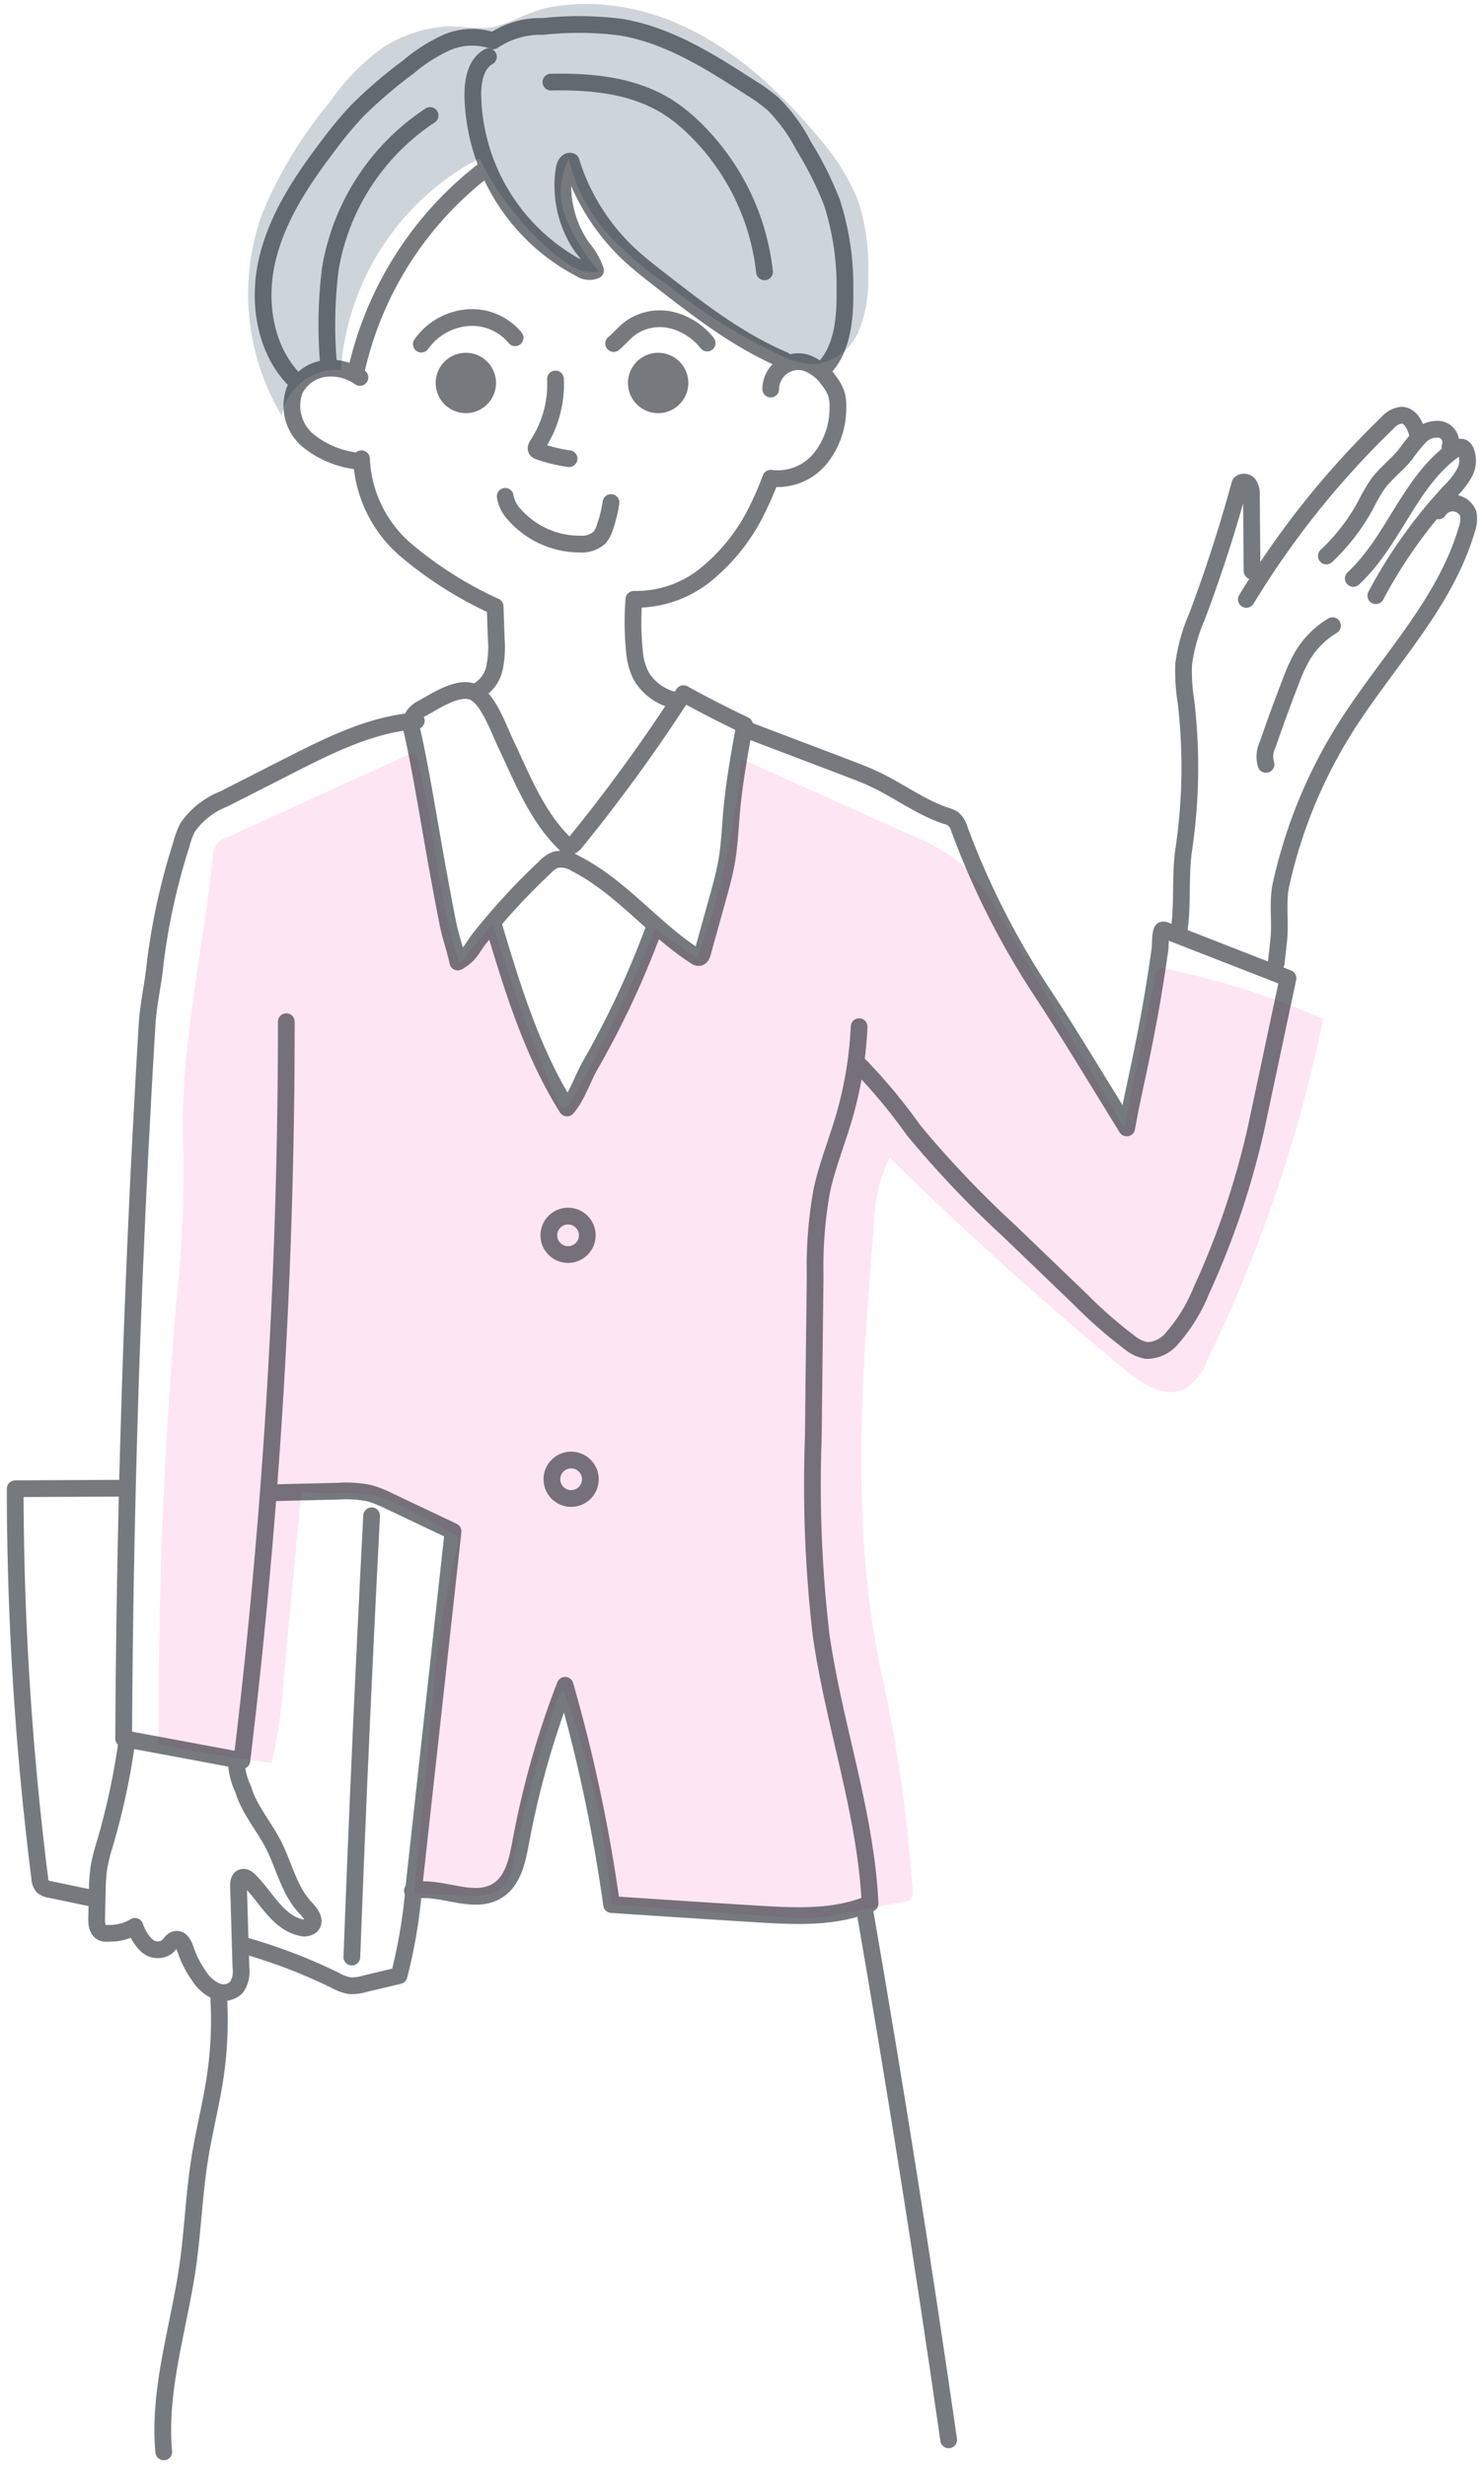 <svg xmlns="http://www.w3.org/2000/svg" width="133" height="221" viewBox="0 0 133 221">
  <g id="Info_Female" transform="translate(1)">
    <rect id="area" width="133" height="221" transform="translate(-1)" fill="none"/>
    <g id="Color">
      <path id="パス_2736" data-name="パス 2736" d="M68.219,82.408l15.271,6.86a17.9,17.9,0,0,1,4.435,2.525,17.935,17.935,0,0,1,3.528,4.73q5.569,9.5,11.139,19l2.763-13.665a.669.669,0,0,1,.985-.616,71.015,71.015,0,0,1,14.086,4.488A130.885,130.885,0,0,1,110,136.368a5.089,5.089,0,0,1-1.962,2.483c-1.762.914-3.818-.4-5.349-1.665q-10.962-9.046-21.116-19.018a13.859,13.859,0,0,0-1.42,6.025c-1.094,13.578-2.174,27.4.793,40.7a130.534,130.534,0,0,1,2.672,18.9.774.774,0,0,1-.778,1.011l-5.618,1.1a19.556,19.556,0,0,1-2.213.346,19.307,19.307,0,0,1-2.878-.059c-5.772-.405-9.726-.7-15.5-1.131A69.524,69.524,0,0,0,52.3,165.837a4.265,4.265,0,0,0-.8,1.66,108.217,108.217,0,0,0-3.666,13.771,4.518,4.518,0,0,1-.571,1.8c-.832,1.227-2.59,1.275-4.07,1.193l-4.229-.234q.816-8.773,1.632-17.547c.176-1.889.352-3.78.63-5.657.432-2.918,1.11-5.793,1.787-8.664l-4.49-2.411a13.885,13.885,0,0,0-2.744-1.227,13.922,13.922,0,0,0-4.351-.283c-.836,0-1.762-.1-2.6-.1L27.2,165.451a43.823,43.823,0,0,1-1.027,6.929q-5.083-.689-10.122-1.667-.108-19.481,1.519-38.92a114.066,114.066,0,0,0,.675-14.389c-.376-8.724,1.76-17.475,2.654-26.161a1.794,1.794,0,0,1,1.386-1.833l16.148-7.363a.633.633,0,0,1,.469-.079c.183.068.258.283.309.471,1.625,6.031,1.789,12.417,3.813,18.326l2.968-3.6a132.032,132.032,0,0,0,5.853,16c.11.25.282.54.554.535.241,0,.4-.239.524-.447a128.373,128.373,0,0,0,7.613-15.594l3.752,2.6A63.387,63.387,0,0,0,68.219,82.408Z" transform="translate(-2.828 -14.45)" fill="#fd7fc3" opacity="0.2"/>
      <path id="パス_2735" data-name="パス 2735" d="M63.751,1.971c5.23,2.123,9.534,6.061,13.136,10.405a19.806,19.806,0,0,1,3.531,5.6,18.958,18.958,0,0,1,.931,6.782,12.053,12.053,0,0,1-.825,4.942,4.882,4.882,0,0,1-3.782,2.983,6.464,6.464,0,0,1-2.993-.652,51.46,51.46,0,0,1-10.466-6.493,30.808,30.808,0,0,1-5.606-4.878,15.459,15.459,0,0,1-3.147-6.33,6.264,6.264,0,0,0-.235,5.361,18.544,18.544,0,0,0,2.923,4.7c-1.354.343-2.706-.5-3.783-1.393a26.681,26.681,0,0,1-6.921-8.738A23.3,23.3,0,0,0,34.094,33.236a4.965,4.965,0,0,0-5.3,4.079,21.247,21.247,0,0,1-1.824-17.906A38.255,38.255,0,0,1,33.075,9.257,20.077,20.077,0,0,1,38.1,4.173a12.3,12.3,0,0,1,5.035-1.692c1.538-.186,3.414.353,4.845-.033C49.652,2,51.093,1.036,52.86.718a18.573,18.573,0,0,1,5.233-.17A20.915,20.915,0,0,1,63.751,1.971Z" transform="translate(-4.544 -0.078)" fill="#abb7c1" opacity="0.6"/>
    </g>
    <g id="Line" opacity="0.6">
      <path id="パス_2702" data-name="パス 2702" d="M51.629,6.172c-1.148.644-1.412,2.17-1.4,3.485a17.933,17.933,0,0,0,9.608,15.491,1.463,1.463,0,0,0,1.39.161,6.437,6.437,0,0,0-1.206-2.071,9.668,9.668,0,0,1-1.6-7.043c.057-.339.295-.773.615-.649a19.2,19.2,0,0,0,5.143,8.264c.881.831,1.839,1.576,2.795,2.32,3.5,2.726,7.056,5.481,11.141,7.215" transform="translate(-8.854 -1.088)" fill="none" stroke="#1a2229" stroke-linecap="round" stroke-linejoin="round" stroke-width="1.5"/>
      <path id="パス_2703" data-name="パス 2703" d="M80,41.789a2.478,2.478,0,0,1,3.091-2.378,4.091,4.091,0,0,1,2.085,1.583,3.989,3.989,0,0,1,.7,1.215,3.874,3.874,0,0,1,.142,1.221,7.206,7.206,0,0,1-1.594,4.6A4.93,4.93,0,0,1,80,49.776a28.659,28.659,0,0,1-1.455,3.29,17.222,17.222,0,0,1-4.367,5.35,9.935,9.935,0,0,1-6.442,2.208,26.269,26.269,0,0,0,.064,4.809,5.847,5.847,0,0,0,.589,2.059,4.7,4.7,0,0,0,3.338,2.236" transform="translate(-11.925 -6.937)" fill="none" stroke="#1a2229" stroke-linecap="round" stroke-linejoin="round" stroke-width="1.5"/>
      <path id="パス_2704" data-name="パス 2704" d="M48.529,70.69a3.1,3.1,0,0,0,1.506-2.052,9.179,9.179,0,0,0,.158-2.612q-.051-1.452-.1-2.9a34.521,34.521,0,0,1-7.985-5.046,11.4,11.4,0,0,1-3.992-8.188" transform="translate(-6.718 -8.797)" fill="none" stroke="#1a2229" stroke-linecap="round" stroke-linejoin="round" stroke-width="1.5"/>
      <path id="パス_2705" data-name="パス 2705" d="M36.638,40.871a4.509,4.509,0,0,0-3.211-.792,3.528,3.528,0,0,0-2.634,1.91,4.059,4.059,0,0,0,1.171,4.515,8.493,8.493,0,0,0,4.55,1.867" transform="translate(-5.377 -7.059)" fill="none" stroke="#1a2229" stroke-linecap="round" stroke-linejoin="round" stroke-width="1.5"/>
      <path id="パス_2706" data-name="パス 2706" d="M49.045,18.449a31.33,31.33,0,0,0-11.492,18" transform="translate(-6.619 -3.253)" fill="none" stroke="#1a2229" stroke-linecap="round" stroke-linejoin="round" stroke-width="1.5"/>
      <path id="パス_2707" data-name="パス 2707" d="M43.6,12.562a20.521,20.521,0,0,0-8.937,13.713,40.529,40.529,0,0,0-.134,8.873" transform="translate(-6.055 -2.215)" fill="none" stroke="#1a2229" stroke-linecap="round" stroke-linejoin="round" stroke-width="1.5"/>
      <path id="パス_2708" data-name="パス 2708" d="M30.439,34.7c-2.859-2.716-3.556-7.146-2.65-10.984s3.175-7.2,5.568-10.337A34.718,34.718,0,0,1,35.844,10.4a41.32,41.32,0,0,1,4.6-3.94A14.7,14.7,0,0,1,43.819,4.3a5.758,5.758,0,0,1,4.215-.17,7.625,7.625,0,0,1,4.477-1.293,30.23,30.23,0,0,1,6.9.058c4.274.684,8.05,3.084,11.687,5.43A15.089,15.089,0,0,1,73.172,9.83a15.2,15.2,0,0,1,2.679,3.7,31,31,0,0,1,2.539,5.062,24.43,24.43,0,0,1,1.167,7.877c.036,2.552-.208,5.369-2.027,7.158" transform="translate(-4.833 -0.471)" fill="none" stroke="#1a2229" stroke-linecap="round" stroke-linejoin="round" stroke-width="1.5"/>
      <path id="パス_2709" data-name="パス 2709" d="M58.849,41.215a9.86,9.86,0,0,1-1.595,5.869c-.1.153-.205.359-.092.5a.425.425,0,0,0,.206.119,14.209,14.209,0,0,0,2.7.653" transform="translate(-10.066 -7.268)" fill="none" stroke="#1a2229" stroke-linecap="round" stroke-linejoin="round" stroke-width="1.5"/>
      <path id="パス_2710" data-name="パス 2710" d="M53.753,53.983a3.191,3.191,0,0,0,.885,1.7,7.794,7.794,0,0,0,5.837,2.575,2.355,2.355,0,0,0,1.709-.561,2.445,2.445,0,0,0,.484-.891,11.636,11.636,0,0,0,.564-2.269" transform="translate(-9.475 -9.52)" fill="none" stroke="#1a2229" stroke-linecap="round" stroke-linejoin="round" stroke-width="1.5"/>
      <path id="パス_2711" data-name="パス 2711" d="M68.02,41.234a1.954,1.954,0,1,0,1.955-1.955A1.955,1.955,0,0,0,68.02,41.234Z" transform="translate(-11.989 -6.926)" fill="#1a2229" stroke="#1a2229" stroke-linecap="round" stroke-linejoin="round" stroke-width="1.5"/>
      <path id="パス_2712" data-name="パス 2712" d="M47.1,41.234a1.954,1.954,0,1,0,1.955-1.955A1.955,1.955,0,0,0,47.1,41.234Z" transform="translate(-8.303 -6.926)" fill="#1a2229" stroke="#1a2229" stroke-linecap="round" stroke-linejoin="round" stroke-width="1.5"/>
      <path id="パス_2713" data-name="パス 2713" d="M57.3,88.823a.706.706,0,0,0,.346.22c.25.044.461-.173.621-.37a149.82,149.82,0,0,0,9.651-13.294q2.7,1.484,5.489,2.813c-.465,2.552-.929,5.107-1.162,7.69-.137,1.518-.194,3.047-.456,4.549-.191,1.1-.492,2.18-.792,3.258q-.682,2.452-1.365,4.907c-.05.182-.139.4-.327.42a.474.474,0,0,1-.3-.107c-3.816-2.46-6.7-6.252-10.752-8.307a2.438,2.438,0,0,0-1.8-.343,2.628,2.628,0,0,0-.973.7,58.4,58.4,0,0,0-5.868,6.381c-.794,1.056-.777,1.4-1.913,2.078-.29-1.357-.638-2.174-.907-3.536-1.451-7.345-2.267-13.24-3.251-17.408a1.569,1.569,0,0,1,.242-1.209,2.121,2.121,0,0,1,.784-.605c1.175-.64,3.419-2.182,4.76-1.3,1.218.8,2.046,3.2,2.649,4.465C53.47,82.963,54.754,86.351,57.3,88.823Z" transform="translate(-7.668 -13.241)" fill="none" stroke="#1a2229" stroke-linecap="round" stroke-linejoin="round" stroke-width="1.5"/>
      <path id="パス_2714" data-name="パス 2714" d="M52.43,100.417c1.713,5.708,3.462,11.5,6.632,16.542.979-1.156,1.4-2.709,2.179-4.01a80.445,80.445,0,0,0,5.713-12.333" transform="translate(-9.241 -17.707)" fill="none" stroke="#1a2229" stroke-linecap="round" stroke-linejoin="round" stroke-width="1.5"/>
      <path id="パス_2715" data-name="パス 2715" d="M133.615,60.394q-.03-3.393-.058-6.786a1.6,1.6,0,0,0-.2-.924.552.552,0,0,0-.823-.124q-1.648,6.055-3.863,11.936a15.743,15.743,0,0,0-1.189,4.273,17.436,17.436,0,0,0,.214,3.361,50.218,50.218,0,0,1-.2,13.2c-.35,2.368-.071,4.725-.4,7.1" transform="translate(-22.402 -9.244)" fill="none" stroke="#1a2229" stroke-linecap="round" stroke-linejoin="round" stroke-width="1.5"/>
      <path id="パス_2716" data-name="パス 2716" d="M134.39,61.659a78.7,78.7,0,0,1,12.625-15.793,1.978,1.978,0,0,1,1.257-.708c.9-.008,1.334,1.081,1.524,1.961" transform="translate(-23.688 -7.963)" fill="none" stroke="#1a2229" stroke-linecap="round" stroke-linejoin="round" stroke-width="1.5"/>
      <path id="パス_2717" data-name="パス 2717" d="M143.093,58.036a18.172,18.172,0,0,0,3.511-4.546,16.738,16.738,0,0,1,1.08-1.879c.711-.979,1.713-1.711,2.477-2.649a15.9,15.9,0,0,1,1.284-1.6A2.137,2.137,0,0,1,153.3,46.7a1.178,1.178,0,0,1,.874,1.55" transform="translate(-25.222 -8.229)" fill="none" stroke="#1a2229" stroke-linecap="round" stroke-linejoin="round" stroke-width="1.5"/>
      <path id="パス_2718" data-name="パス 2718" d="M146.021,60.389c3.61-3.326,5.038-8.673,9.037-11.519.241-.172.567-.336.817-.178a.643.643,0,0,1,.215.268,2.283,2.283,0,0,1-.124,2.011,7.541,7.541,0,0,1-1.285,1.638,43.632,43.632,0,0,0-6.638,9.33" transform="translate(-25.737 -8.575)" fill="none" stroke="#1a2229" stroke-linecap="round" stroke-linejoin="round" stroke-width="1.5"/>
      <path id="パス_2719" data-name="パス 2719" d="M152.181,55.415a1.5,1.5,0,0,1,2.66.23,2.683,2.683,0,0,1-.129,1.446c-1.959,6.669-7.131,11.82-10.844,17.7a44.248,44.248,0,0,0-5.8,14.1c-.349,1.586-.026,3.385-.207,5q-.114,1.013-.227,2.026" transform="translate(-24.26 -9.648)" fill="none" stroke="#1a2229" stroke-linecap="round" stroke-linejoin="round" stroke-width="1.5"/>
      <path id="パス_2720" data-name="パス 2720" d="M136.5,80.474a2.447,2.447,0,0,1,.142-1.754q1-2.9,2.111-5.763a14.728,14.728,0,0,1,1-2.182,7.841,7.841,0,0,1,2.707-2.726" transform="translate(-24.038 -12)" fill="none" stroke="#1a2229" stroke-linecap="round" stroke-linejoin="round" stroke-width="1.5"/>
      <path id="パス_2721" data-name="パス 2721" d="M79.791,79.279l9.19,3.493c.863.329,1.729.657,2.563,1.056,2.135,1.019,4.062,2.487,6.307,3.232a2.122,2.122,0,0,1,.669.3,1.96,1.96,0,0,1,.535.907,71.332,71.332,0,0,0,7.307,14.459c2.627,3.993,5.167,8.228,7.681,12.292.718-4.075,1.9-8.246,2.985-16.044.038-.267,0-1.671.265-1.688a.651.651,0,0,1,.273.063l10.929,4.26q-1.4,6.586-2.8,13.173a72.855,72.855,0,0,1-4.953,14.78,14.97,14.97,0,0,1-2.62,4.281,2.962,2.962,0,0,1-2.278,1.114,3.263,3.263,0,0,1-1.536-.712,40.832,40.832,0,0,1-4.369-3.821l-6.45-6.2a91.913,91.913,0,0,1-8.56-9.01,50.184,50.184,0,0,0-4.829-5.816" transform="translate(-14.063 -13.979)" fill="none" stroke="#1a2229" stroke-linecap="round" stroke-linejoin="round" stroke-width="1.5"/>
      <path id="パス_2722" data-name="パス 2722" d="M58.5,133.98a1.723,1.723,0,1,0,1.723-1.723A1.724,1.724,0,0,0,58.5,133.98Z" transform="translate(-10.312 -23.321)" fill="none" stroke="#1a2229" stroke-linecap="round" stroke-linejoin="round" stroke-width="1.5"/>
      <path id="パス_2723" data-name="パス 2723" d="M58.833,160.512a1.723,1.723,0,1,0,1.723-1.723A1.724,1.724,0,0,0,58.833,160.512Z" transform="translate(-10.37 -28)" fill="none" stroke="#1a2229" stroke-linecap="round" stroke-linejoin="round" stroke-width="1.5"/>
      <path id="パス_2724" data-name="パス 2724" d="M83.69,111.66a34.762,34.762,0,0,1-1.4,8.289c-.638,2.145-1.484,4.232-1.951,6.42a38.4,38.4,0,0,0-.591,7.591q-.083,7.266-.166,14.532a115.955,115.955,0,0,0,.7,17.646c1.149,8.081,4,15.91,4.388,24.063-3.1,1.321-6.614,1.153-9.982.949-4.4-.268-8.789-.559-13.184-.85a141.4,141.4,0,0,0-4.166-19.642,78.992,78.992,0,0,0-3.976,14.048c-.3,1.61-.664,3.418-2.035,4.314-2.186,1.428-5.115-.484-7.674.039" transform="translate(-7.693 -19.689)" fill="none" stroke="#1a2229" stroke-linecap="round" stroke-linejoin="round" stroke-width="1.5"/>
      <path id="パス_2725" data-name="パス 2725" d="M12.044,189.088a63.219,63.219,0,0,1-2,9.4,17.462,17.462,0,0,0-.532,2.1A15.651,15.651,0,0,0,9.36,202.7L9.3,205.147c-.012.5.048,1.129.513,1.325a1.271,1.271,0,0,0,.582.052,4.283,4.283,0,0,0,2.338-.616,4.251,4.251,0,0,0,1.044,1.7,1.456,1.456,0,0,0,1.839.129c.27-.24.456-.637.815-.673.446-.045.694.488.838.913a9.221,9.221,0,0,0,1.224,2.394,3.613,3.613,0,0,0,1.486,1.323,1.66,1.66,0,0,0,1.858-.33,2.577,2.577,0,0,0,.394-1.791l-.215-7.256c-.009-.308.035-.7.329-.792.239-.078.479.1.657.282,1.5,1.493,2.531,3.731,4.593,4.2a.987.987,0,0,0,.962-.177c.417-.467-.119-1.149-.549-1.6-1.461-1.55-1.9-3.774-2.877-5.668-.862-1.677-2.168-3.142-2.7-4.95a6.281,6.281,0,0,1-.615-2.445" transform="translate(-1.64 -33.343)" fill="none" stroke="#1a2229" stroke-linecap="round" stroke-linejoin="round" stroke-width="1.5"/>
      <path id="パス_2726" data-name="パス 2726" d="M26.817,105.347a550.875,550.875,0,0,1-3.984,66.191l-10.595-1.975q.173-31.989,2.1-63.939c.117-1.932.558-3.677.74-5.605A58.054,58.054,0,0,1,17.405,89.48a7.075,7.075,0,0,1,.583-1.559A7.153,7.153,0,0,1,21.2,85.4l5.837-2.969c3.627-1.844,7.373-3.725,11.43-4.043" transform="translate(-2.157 -13.822)" fill="none" stroke="#1a2229" stroke-linecap="round" stroke-linejoin="round" stroke-width="1.5"/>
      <path id="パス_2727" data-name="パス 2727" d="M58.724,8.93c3.668-.083,7.514.3,10.593,2.3a14.683,14.683,0,0,1,2.026,1.613,21.138,21.138,0,0,1,6.525,13.081" transform="translate(-10.351 -1.572)" fill="none" stroke="#1a2229" stroke-linecap="round" stroke-linejoin="round" stroke-width="1.5"/>
      <path id="パス_2728" data-name="パス 2728" d="M44.625,36.919a5.646,5.646,0,0,1,4.213-2.374,5.215,5.215,0,0,1,1.026.034,4.994,4.994,0,0,1,3.164,1.767" transform="translate(-7.865 -6.09)" fill="none" stroke="#1a2229" stroke-linecap="round" stroke-linejoin="round" stroke-width="1.5"/>
      <path id="パス_2729" data-name="パス 2729" d="M65.548,36.887c.507-.418.923-.941,1.445-1.342a4.559,4.559,0,0,1,3.708-.767,5.838,5.838,0,0,1,3.231,2.067" transform="translate(-11.554 -6.113)" fill="none" stroke="#1a2229" stroke-linecap="round" stroke-linejoin="round" stroke-width="1.5"/>
      <path id="パス_2730" data-name="パス 2730" d="M27.532,162.325l6.277-.151a10.054,10.054,0,0,1,2.814.2,10.087,10.087,0,0,1,1.721.689l5.719,2.711q-1.757,15.956-3.515,31.913a46.987,46.987,0,0,1-1.324,7.882l-3.164.754a3.7,3.7,0,0,1-1.258.149,3.833,3.833,0,0,1-1.233-.446,48.014,48.014,0,0,0-8.272-3.163" transform="translate(-4.459 -28.595)" fill="none" stroke="#1a2229" stroke-linecap="round" stroke-linejoin="round" stroke-width="1.5"/>
      <path id="パス_2731" data-name="パス 2731" d="M38.839,164.849q-1.027,19.762-1.772,39.537" transform="translate(-6.533 -29.068)" fill="none" stroke="#1a2229" stroke-linecap="round" stroke-linejoin="round" stroke-width="1.5"/>
      <path id="パス_2732" data-name="パス 2732" d="M10.18,161.853.44,161.9a280.722,280.722,0,0,0,2.2,34.881,1.234,1.234,0,0,0,.265.741,1.239,1.239,0,0,0,.651.276l3.822.8a.314.314,0,0,0,.272-.028c.072-.063.016-.222-.072-.187" transform="translate(-0.078 -28.541)" fill="none" stroke="#1a2229" stroke-linecap="round" stroke-linejoin="round" stroke-width="1.5"/>
      <path id="パス_2733" data-name="パス 2733" d="M92.835,207.563q4.117,23.745,7.551,47.6" transform="translate(-16.363 -36.601)" fill="none" stroke="#1a2229" stroke-linecap="round" stroke-linejoin="round" stroke-width="1.5"/>
      <path id="パス_2734" data-name="パス 2734" d="M21.491,216.921a34.286,34.286,0,0,1-.275,7.224c-.367,2.528-1.014,5.007-1.415,7.529-.507,3.191-.616,6.434-1.077,9.632-.8,5.535-2.651,11.014-2.14,16.583" transform="translate(-2.908 -38.251)" fill="none" stroke="#1a2229" stroke-linecap="round" stroke-linejoin="round" stroke-width="1.5"/>
    </g>
  </g>
</svg>

